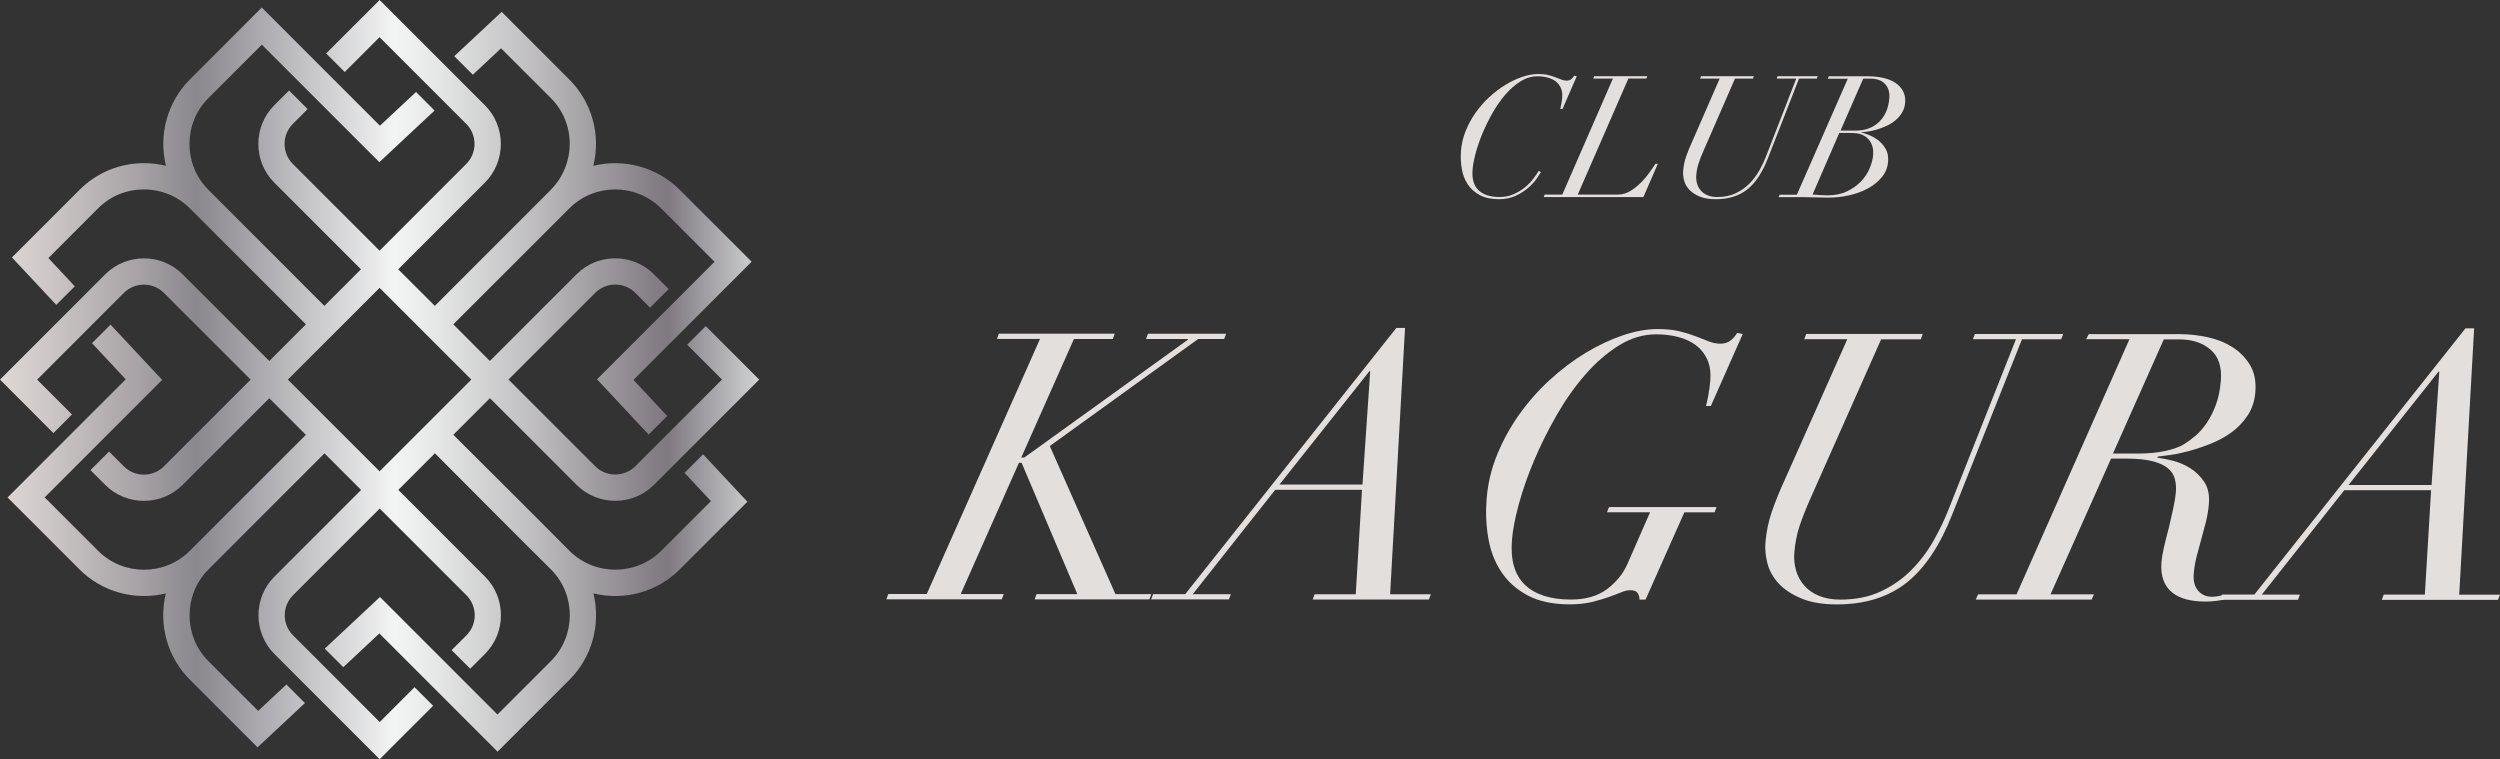 <svg xmlns="http://www.w3.org/2000/svg" xmlns:xlink="http://www.w3.org/1999/xlink" id="_&#x30EC;&#x30A4;&#x30E4;&#x30FC;_1" data-name="&#x30EC;&#x30A4;&#x30E4;&#x30FC;_1" viewBox="0 0 587.81 178.51"><rect x="0" y="0" width="587.81" height="178.51" fill="#333333" stroke="none"/><defs><style>      .cls-1 {        fill: #e3dfdc;      }      .cls-2 {        fill: url(#Silver_03);        fill-rule: evenodd;      }    </style><linearGradient id="Silver_03" data-name="Silver 03" x1="0" y1="89.26" x2="178.51" y2="89.26" gradientUnits="userSpaceOnUse"><stop offset="0" stop-color="#e5e2df"></stop><stop offset="0" stop-color="#ddd8d6"></stop><stop offset=".06" stop-color="#cec9c8"></stop><stop offset=".18" stop-color="#a7a3a6"></stop><stop offset=".26" stop-color="#8a878d"></stop><stop offset=".52" stop-color="#f3f4f4"></stop><stop offset=".58" stop-color="#e4e5e5"></stop><stop offset=".7" stop-color="#bfbec0"></stop><stop offset=".86" stop-color="#847f85"></stop><stop offset=".88" stop-color="#7f7a80"></stop><stop offset="1" stop-color="#d0d3d4"></stop><stop offset="1" stop-color="#a7a9ab"></stop></linearGradient></defs><g><path class="cls-1" d="M366.86,25.61c.07-.27.16-.65.25-1.16.09-.5.16-1.02.2-1.56.06-.85-.04-1.59-.32-2.21-.28-.62-.68-1.14-1.2-1.54-.52-.4-1.15-.7-1.89-.9-.74-.2-1.54-.3-2.4-.3-1.4,0-2.73.4-4,1.2-1.27.8-2.45,1.83-3.56,3.11-1.1,1.28-2.11,2.72-3.02,4.33-.91,1.61-1.7,3.23-2.38,4.85-.67,1.62-1.2,3.18-1.6,4.67-.39,1.49-.63,2.77-.71,3.83-.16,2.15.31,3.76,1.42,4.81,1.1,1.05,2.74,1.58,4.92,1.58,1.21,0,2.3-.21,3.27-.64.97-.43,1.84-.94,2.61-1.55.77-.61,1.43-1.28,1.98-2s1.01-1.37,1.38-1.95l.5.28c-.19.32-.52.83-1,1.54-.48.71-1.13,1.42-1.95,2.13s-1.8,1.35-2.94,1.89c-1.14.54-2.47.82-3.97.82-1.83,0-3.34-.33-4.54-.98-1.2-.65-2.15-1.5-2.83-2.55-.69-1.05-1.15-2.26-1.38-3.61-.23-1.36-.3-2.75-.19-4.19.12-1.62.49-3.19,1.1-4.71.61-1.52,1.39-2.94,2.33-4.29.95-1.34,2.02-2.57,3.24-3.69,1.21-1.12,2.47-2.07,3.78-2.87,1.31-.8,2.62-1.42,3.95-1.87,1.32-.45,2.58-.68,3.76-.68.89,0,1.66.08,2.32.24.66.16,1.24.34,1.75.54.51.2.97.38,1.39.54.42.16.83.24,1.23.24.43,0,.79-.11,1.07-.34.29-.23.52-.5.71-.82l.6.12-3.35,7.7h-.52Z"></path><path class="cls-1" d="M374.61,18.47l.2-.56h12.49s-.2.56-.2.56h-4.23s-11.9,27.28-11.9,27.28h9.43c1.05,0,2.05-.3,3.01-.89s1.82-1.3,2.6-2.11,1.44-1.62,1.99-2.43c.56-.81.97-1.42,1.24-1.81h.56s-3.4,7.82-3.4,7.82h-23.42s.2-.57.2-.57h4.15s11.9-27.28,11.9-27.28h-4.63Z"></path><path class="cls-1" d="M412.37,17.92l-.2.56h-4.23s-7.43,17.03-7.43,17.03c-.49,1.12-.87,2.11-1.15,2.97-.28.86-.46,1.8-.53,2.81-.05.67.02,1.3.2,1.91.18.61.48,1.15.89,1.62.41.47.94.83,1.59,1.1.65.27,1.41.4,2.27.4,1.64,0,3.08-.29,4.32-.88,1.24-.58,2.32-1.34,3.23-2.27.92-.93,1.69-1.96,2.33-3.09.63-1.13,1.17-2.25,1.6-3.37l7.08-18.23h-4.59s.2-.56.2-.56h9.43s-.2.56-.2.56h-4.19s-7.32,18.75-7.32,18.75c-1.3,3.35-2.92,5.79-4.86,7.32-1.94,1.53-4.4,2.29-7.38,2.29-1.53,0-2.81-.21-3.82-.64-1.02-.42-1.82-.96-2.42-1.6-.6-.64-1-1.35-1.21-2.13-.21-.78-.29-1.54-.23-2.25.08-1.14.31-2.25.67-3.33s.86-2.32,1.51-3.73l6.41-14.68h-4.59s.2-.56.2-.56h12.45Z"></path><path class="cls-1" d="M429.78,18.49l.2-.56h9.07c1.37,0,2.62.13,3.74.38,1.12.25,2.08.64,2.86,1.16.78.52,1.38,1.17,1.79,1.94.41.77.58,1.66.51,2.67-.07.91-.32,1.71-.74,2.41-.43.71-.96,1.32-1.59,1.83-.63.52-1.33.95-2.09,1.3-.76.34-1.51.62-2.24.84-.73.21-1.41.37-2.05.46-.64.09-1.15.14-1.52.14l-.09.08c.34.08.88.25,1.61.52s1.46.66,2.19,1.18c.73.52,1.35,1.2,1.87,2.04.51.84.73,1.87.64,3.09-.1,1.38-.59,2.61-1.46,3.67-.87,1.06-1.97,1.95-3.3,2.67-1.33.72-2.81,1.26-4.43,1.62-1.62.36-3.23.54-4.82.54-1,0-1.97-.02-2.92-.06-.95-.04-1.94-.06-2.96-.06h-5.84s.2-.56.2-.56h4.07s11.98-27.28,11.98-27.28h-4.68ZM427.95,45.87c.59.04,1.18.06,1.77.06,1.75,0,3.27-.31,4.56-.94s2.39-1.4,3.28-2.33c.89-.93,1.57-1.96,2.04-3.09.47-1.13.75-2.19.82-3.17.05-.66.01-1.25-.11-1.75-.12-.5-.3-.94-.53-1.3-.23-.36-.48-.67-.76-.92s-.56-.45-.84-.58c-.52-.27-1.05-.43-1.59-.5s-1.24-.1-2.07-.1h-2.06l-6.28,14.48c.59.05,1.17.1,1.76.14ZM436.49,30.7c1.05,0,2.02-.17,2.92-.52.9-.34,1.7-.84,2.39-1.5.69-.65,1.25-1.46,1.67-2.41.42-.96.67-2.03.76-3.23.1-1.36-.23-2.45-1-3.29s-1.92-1.26-3.45-1.26h-1.69s-5.34,12.21-5.34,12.21h3.75Z"></path></g><g><path class="cls-1" d="M239.58,108.81l-13.7,30.87h10.12s-.45,1.23-.45,1.23h-27.15s.45-1.24.45-1.24h9.05s26.63-59.98,26.63-59.98h-10.12s.45-1.23.45-1.23h27.24s-.45,1.24-.45,1.24h-9.14s-12.39,27.88-12.39,27.88h.71l38.46-27.7v-.18s-9.83,0-9.83,0l.46-1.23h18.37s-.46,1.24-.46,1.24h-6.12s-34.88,25.16-34.88,25.16l15.44,34.83h8.43s-.46,1.23-.46,1.23h-26.97s.45-1.24.45-1.24h9.58s-13.1-30.88-13.1-30.88h-.62Z"></path><path class="cls-1" d="M278.67,139.7l49.65-62.6h2.04s-3.51,62.63-3.51,62.63h9.58s-.46,1.23-.46,1.23h-27.33s.46-1.24.46-1.24h9.67s1.47-24.55,1.47-24.55h-20.41s-19.39,24.54-19.39,24.54h8.96s-.46,1.23-.46,1.23h-18.28s.46-1.24.46-1.24h7.54ZM321.99,87.27l-21.16,26.66h19.52s1.82-26.66,1.82-26.66h-.18Z"></path><path class="cls-1" d="M385.49,140.97c-.01-.58-.16-1.1-.45-1.54-.29-.44-.88-.66-1.76-.66-.59,0-1.32.17-2.17.53-.86.35-1.87.73-3.02,1.14-1.16.41-2.48.79-3.95,1.14-1.48.35-3.16.52-5.06.52-4.02,0-7.35-.72-9.98-2.15-2.63-1.43-4.7-3.3-6.2-5.62-1.5-2.31-2.5-4.96-2.99-7.94-.5-2.98-.62-6.05-.36-9.21.29-3.57,1.12-7.02,2.49-10.35,1.37-3.33,3.1-6.47,5.21-9.43,2.1-2.95,4.5-5.66,7.18-8.11,2.69-2.46,5.47-4.56,8.37-6.31,2.89-1.75,5.8-3.12,8.72-4.12,2.92-.99,5.68-1.49,8.28-1.49,1.95,0,3.65.18,5.1.53,1.45.35,2.73.75,3.85,1.19,1.12.44,2.13.83,3.05,1.19.92.35,1.82.53,2.71.53.95,0,1.74-.25,2.37-.74.63-.5,1.15-1.1,1.57-1.8l1.31.26-7.5,16.93h-1.15c.17-.58.35-1.43.56-2.54.21-1.11.36-2.25.46-3.42.15-1.87-.07-3.49-.67-4.87-.6-1.37-1.47-2.5-2.61-3.38-1.14-.88-2.52-1.54-4.14-1.98s-3.38-.66-5.27-.66c-3.08,0-6.02.87-8.82,2.63-2.8,1.75-5.43,4.03-7.88,6.84-2.45,2.81-4.69,5.98-6.72,9.51-2.03,3.54-3.8,7.09-5.31,10.66-1.5,3.57-2.7,6.99-3.59,10.26-.89,3.27-1.43,6.08-1.62,8.42-.39,4.74.63,8.26,3.04,10.57,2.41,2.31,6.02,3.47,10.81,3.47,3.49,0,6.32-.82,8.5-2.45,2.17-1.64,3.77-3.59,4.78-5.88l5.34-12.19h-10.12s.46-1.23.46-1.23h25.29s-.46,1.24-.46,1.24h-7.1s-9.13,20.52-9.13,20.52h-1.42Z"></path><path class="cls-1" d="M452.07,78.55l-.45,1.23h-9.32s-16.63,37.44-16.63,37.44c-1.09,2.46-1.95,4.63-2.57,6.53-.63,1.9-1.03,3.96-1.21,6.18-.12,1.46.02,2.87.41,4.21.39,1.35,1.04,2.53,1.93,3.55.89,1.02,2.05,1.83,3.49,2.41,1.43.59,3.09.88,4.99.88,3.61,0,6.78-.64,9.52-1.93,2.74-1.28,5.12-2.95,7.15-5,2.03-2.04,3.75-4.31,5.17-6.8,1.41-2.48,2.61-4.95,3.58-7.41l15.87-40.08h-10.12s.46-1.23.46-1.23h20.76s-.45,1.24-.45,1.24h-9.23s-16.41,41.21-16.41,41.21c-2.91,7.37-6.51,12.73-10.81,16.09-4.3,3.36-9.73,5.04-16.29,5.04-3.37,0-6.17-.47-8.4-1.41-2.23-.94-4-2.11-5.3-3.51-1.3-1.4-2.18-2.97-2.63-4.69-.45-1.72-.61-3.38-.48-4.96.21-2.51.71-4.96,1.53-7.32.81-2.37,1.94-5.1,3.37-8.2l14.35-32.27h-10.12s.45-1.23.45-1.23h27.42Z"></path><path class="cls-1" d="M490.48,79.8l.63-1.23h21.56c2.07,0,4.2.25,6.38.71,2.18.47,4.13,1.25,5.84,2.33,1.71,1.08,3.09,2.49,4.14,4.21,1.04,1.73,1.46,3.85,1.26,6.36-.17,2.1-.78,3.95-1.83,5.52-1.05,1.58-2.32,2.91-3.83,3.99-1.51,1.08-3.15,1.97-4.92,2.67-1.77.7-3.48,1.27-5.11,1.71-1.63.44-3.11.75-4.42.92-1.32.18-2.24.29-2.78.35l-.2.26c.94.12,2.13.35,3.58.7,1.45.35,2.84.94,4.16,1.76,1.32.82,2.43,1.9,3.33,3.25.9,1.35,1.26,3.07,1.09,5.17-.12,1.46-.36,2.88-.7,4.25-.35,1.37-.71,2.72-1.08,4.03-.37,1.32-.73,2.65-1.08,3.99-.35,1.35-.58,2.75-.7,4.21-.13,1.64.2,2.94,1.01,3.9.81.96,1.89,1.45,3.25,1.45.47,0,.96-.04,1.47-.13.51-.09.89-.19,1.13-.31l.26,1.14c-.3.06-.88.15-1.75.26-.87.12-1.74.18-2.63.17-1.6,0-3.05-.16-4.35-.48-1.3-.32-2.43-.85-3.38-1.58-.95-.73-1.65-1.7-2.11-2.9-.47-1.2-.63-2.67-.48-4.43.07-.88.27-2.02.59-3.42.32-1.4.69-2.89,1.12-4.47.36-1.52.7-3.04,1.04-4.56.33-1.52.54-2.84.63-3.95.09-1.05,0-2.06-.24-3.03-.25-.96-.79-1.8-1.61-2.5-.83-.7-2.03-1.26-3.59-1.67-1.56-.41-3.62-.62-6.16-.62h-3.64s-14.23,31.92-14.23,31.92h10.2s-.54,1.23-.54,1.23h-27.24s.54-1.24.54-1.24h9.05s26.54-59.98,26.54-59.98h-10.2ZM502.76,106.64c2.37,0,4.48-.2,6.35-.61,1.87-.41,3.33-.93,4.39-1.58.87-.53,1.78-1.2,2.74-2.02.95-.82,1.83-1.83,2.64-3.02.81-1.2,1.51-2.6,2.12-4.21.6-1.61,1-3.49,1.17-5.66.27-3.27-.54-5.72-2.42-7.33-1.88-1.61-4.3-2.41-7.26-2.41h-3.73s-11.95,26.83-11.95,26.83h5.94Z"></path><path class="cls-1" d="M530.04,139.81l49.65-62.61h2.04s-3.51,62.62-3.51,62.62h9.58s-.46,1.23-.46,1.23h-27.33s.46-1.24.46-1.24h9.67s1.47-24.55,1.47-24.55h-20.41s-19.39,24.54-19.39,24.54h8.96s-.46,1.23-.46,1.23h-18.28s.46-1.24.46-1.24h7.54ZM573.36,87.37l-21.16,26.66h19.52s1.82-26.66,1.82-26.66h-.18Z"></path></g><path class="cls-2" d="M110.82,89.25l-21.57-21.57-21.57,21.57,21.57,21.57,21.57-21.57ZM129.51,44.62c5.9-5.96,5.96-15.62,0-21.57l-11.7-11.69-6.64,6.21-4.36-4.36,11.15-10.42,15.91,15.91c5.33,5.33,7.42,13.02,5.64,20.29,7.26-1.78,14.99.32,20.3,5.63l16.92,16.91c-9.26,9.26-18.52,18.53-27.79,27.79l7.93,8.49-4.36,4.36-12.14-12.99c9.21-9.21,18.42-18.42,27.63-27.63l-12.56-12.56c-5.89-5.89-15.5-5.94-21.45-.12l-27.41,27.39,8.6,8.61,20.39-20.39c4.99-4.99,13.17-4.99,18.17,0l3.48,3.48-4.37,4.37-3.48-3.48c-2.59-2.59-6.83-2.59-9.42,0l-20.39,20.39,20.39,20.39c1.29,1.29,3,1.94,4.71,1.94,1.7,0,3.41-.64,4.71-1.94,6.81-6.81,13.59-13.59,20.39-20.39l-8.19-8.19,4.37-4.37,12.57,12.57c-8.25,8.25-16.51,16.51-24.76,24.76-4.99,4.99-13.17,4.99-18.17,0l-20.39-20.39-8.6,8.61c9.12,9.12,18.35,18.23,27.41,27.39,5.94,5.81,15.58,5.77,21.46-.1l11.7-11.7-6.21-6.64,4.36-4.36,10.42,11.15-15.91,15.91c-5.33,5.33-13.02,7.42-20.29,5.64,1.78,7.26-.32,14.99-5.63,20.3l-16.91,16.91c-9.26-9.26-18.53-18.52-27.79-27.79l-8.49,7.93-4.36-4.36,12.99-12.14c9.21,9.21,18.42,18.42,27.63,27.63l12.56-12.56c5.89-5.89,5.94-15.5.12-21.45-9.16-9.06-18.27-18.28-27.39-27.41l-8.61,8.61,20.39,20.39c4.99,4.99,4.99,13.17,0,18.17l-3.48,3.48-4.37-4.37,3.48-3.48c1.3-1.3,1.95-3,1.95-4.71,0-1.71-.66-3.42-1.95-4.71l-20.39-20.39-20.39,20.39c-2.59,2.59-2.59,6.83,0,9.42,6.79,6.79,13.59,13.59,20.39,20.39l8.19-8.19,4.37,4.37-12.57,12.57c-8.25-8.25-16.51-16.51-24.76-24.76-4.99-5-4.99-13.18,0-18.17l20.39-20.39-8.61-8.61-27.39,27.41c-5.81,5.94-5.77,15.58.1,21.46l11.7,11.69,6.64-6.21,4.36,4.36-11.15,10.42-15.91-15.91c-5.33-5.33-7.42-13.02-5.64-20.29-7.26,1.78-14.99-.32-20.3-5.63L1.78,116.97c9.26-9.26,18.52-18.52,27.78-27.79l-7.93-8.49,4.36-4.36,12.14,12.99c-9.21,9.21-18.42,18.42-27.63,27.63l12.56,12.56c5.89,5.89,15.5,5.94,21.45.12l27.41-27.39-8.61-8.61-20.39,20.39c-4.99,4.99-13.17,4.99-18.17,0l-3.48-3.48,4.37-4.37,3.48,3.48c2.59,2.6,6.83,2.6,9.42,0l20.39-20.39-20.39-20.39c-2.59-2.59-6.83-2.59-9.42,0-6.79,6.79-13.59,13.59-20.39,20.39l8.19,8.19-4.37,4.38L0,89.25c8.25-8.25,16.51-16.51,24.76-24.76,5-4.99,13.17-4.99,18.17,0l20.39,20.39,8.61-8.61-27.29-27.28c-2.83-2.86-6.77-4.45-10.78-4.45s-7.83,1.48-10.79,4.44l-11.69,11.7,6.21,6.64-4.36,4.36-10.42-11.15,15.91-15.91c4.03-4.03,9.45-6.26,15.15-6.26,1.73,0,3.46.21,5.15.62-1.78-7.26.32-14.99,5.63-20.3L61.54,1.77c9.26,9.26,18.52,18.52,27.79,27.79l8.49-7.93,4.36,4.36-12.99,12.14c-9.21-9.21-18.42-18.42-27.63-27.63l-12.56,12.56c-5.89,5.89-5.94,15.5-.12,21.45l27.39,27.41,8.6-8.6-20.39-20.39c-4.99-4.99-4.99-13.17,0-18.17l3.48-3.48,4.37,4.37-3.48,3.48c-2.59,2.59-2.59,6.83,0,9.42l20.39,20.39,20.39-20.39c2.59-2.59,2.59-6.83,0-9.42-6.79-6.79-13.59-13.59-20.39-20.39l-8.19,8.19-4.37-4.37L89.26,0c8.25,8.25,16.51,16.51,24.76,24.76,4.99,4.99,4.99,13.17,0,18.17l-20.39,20.39,8.61,8.6,27.28-27.29Z"></path></svg>